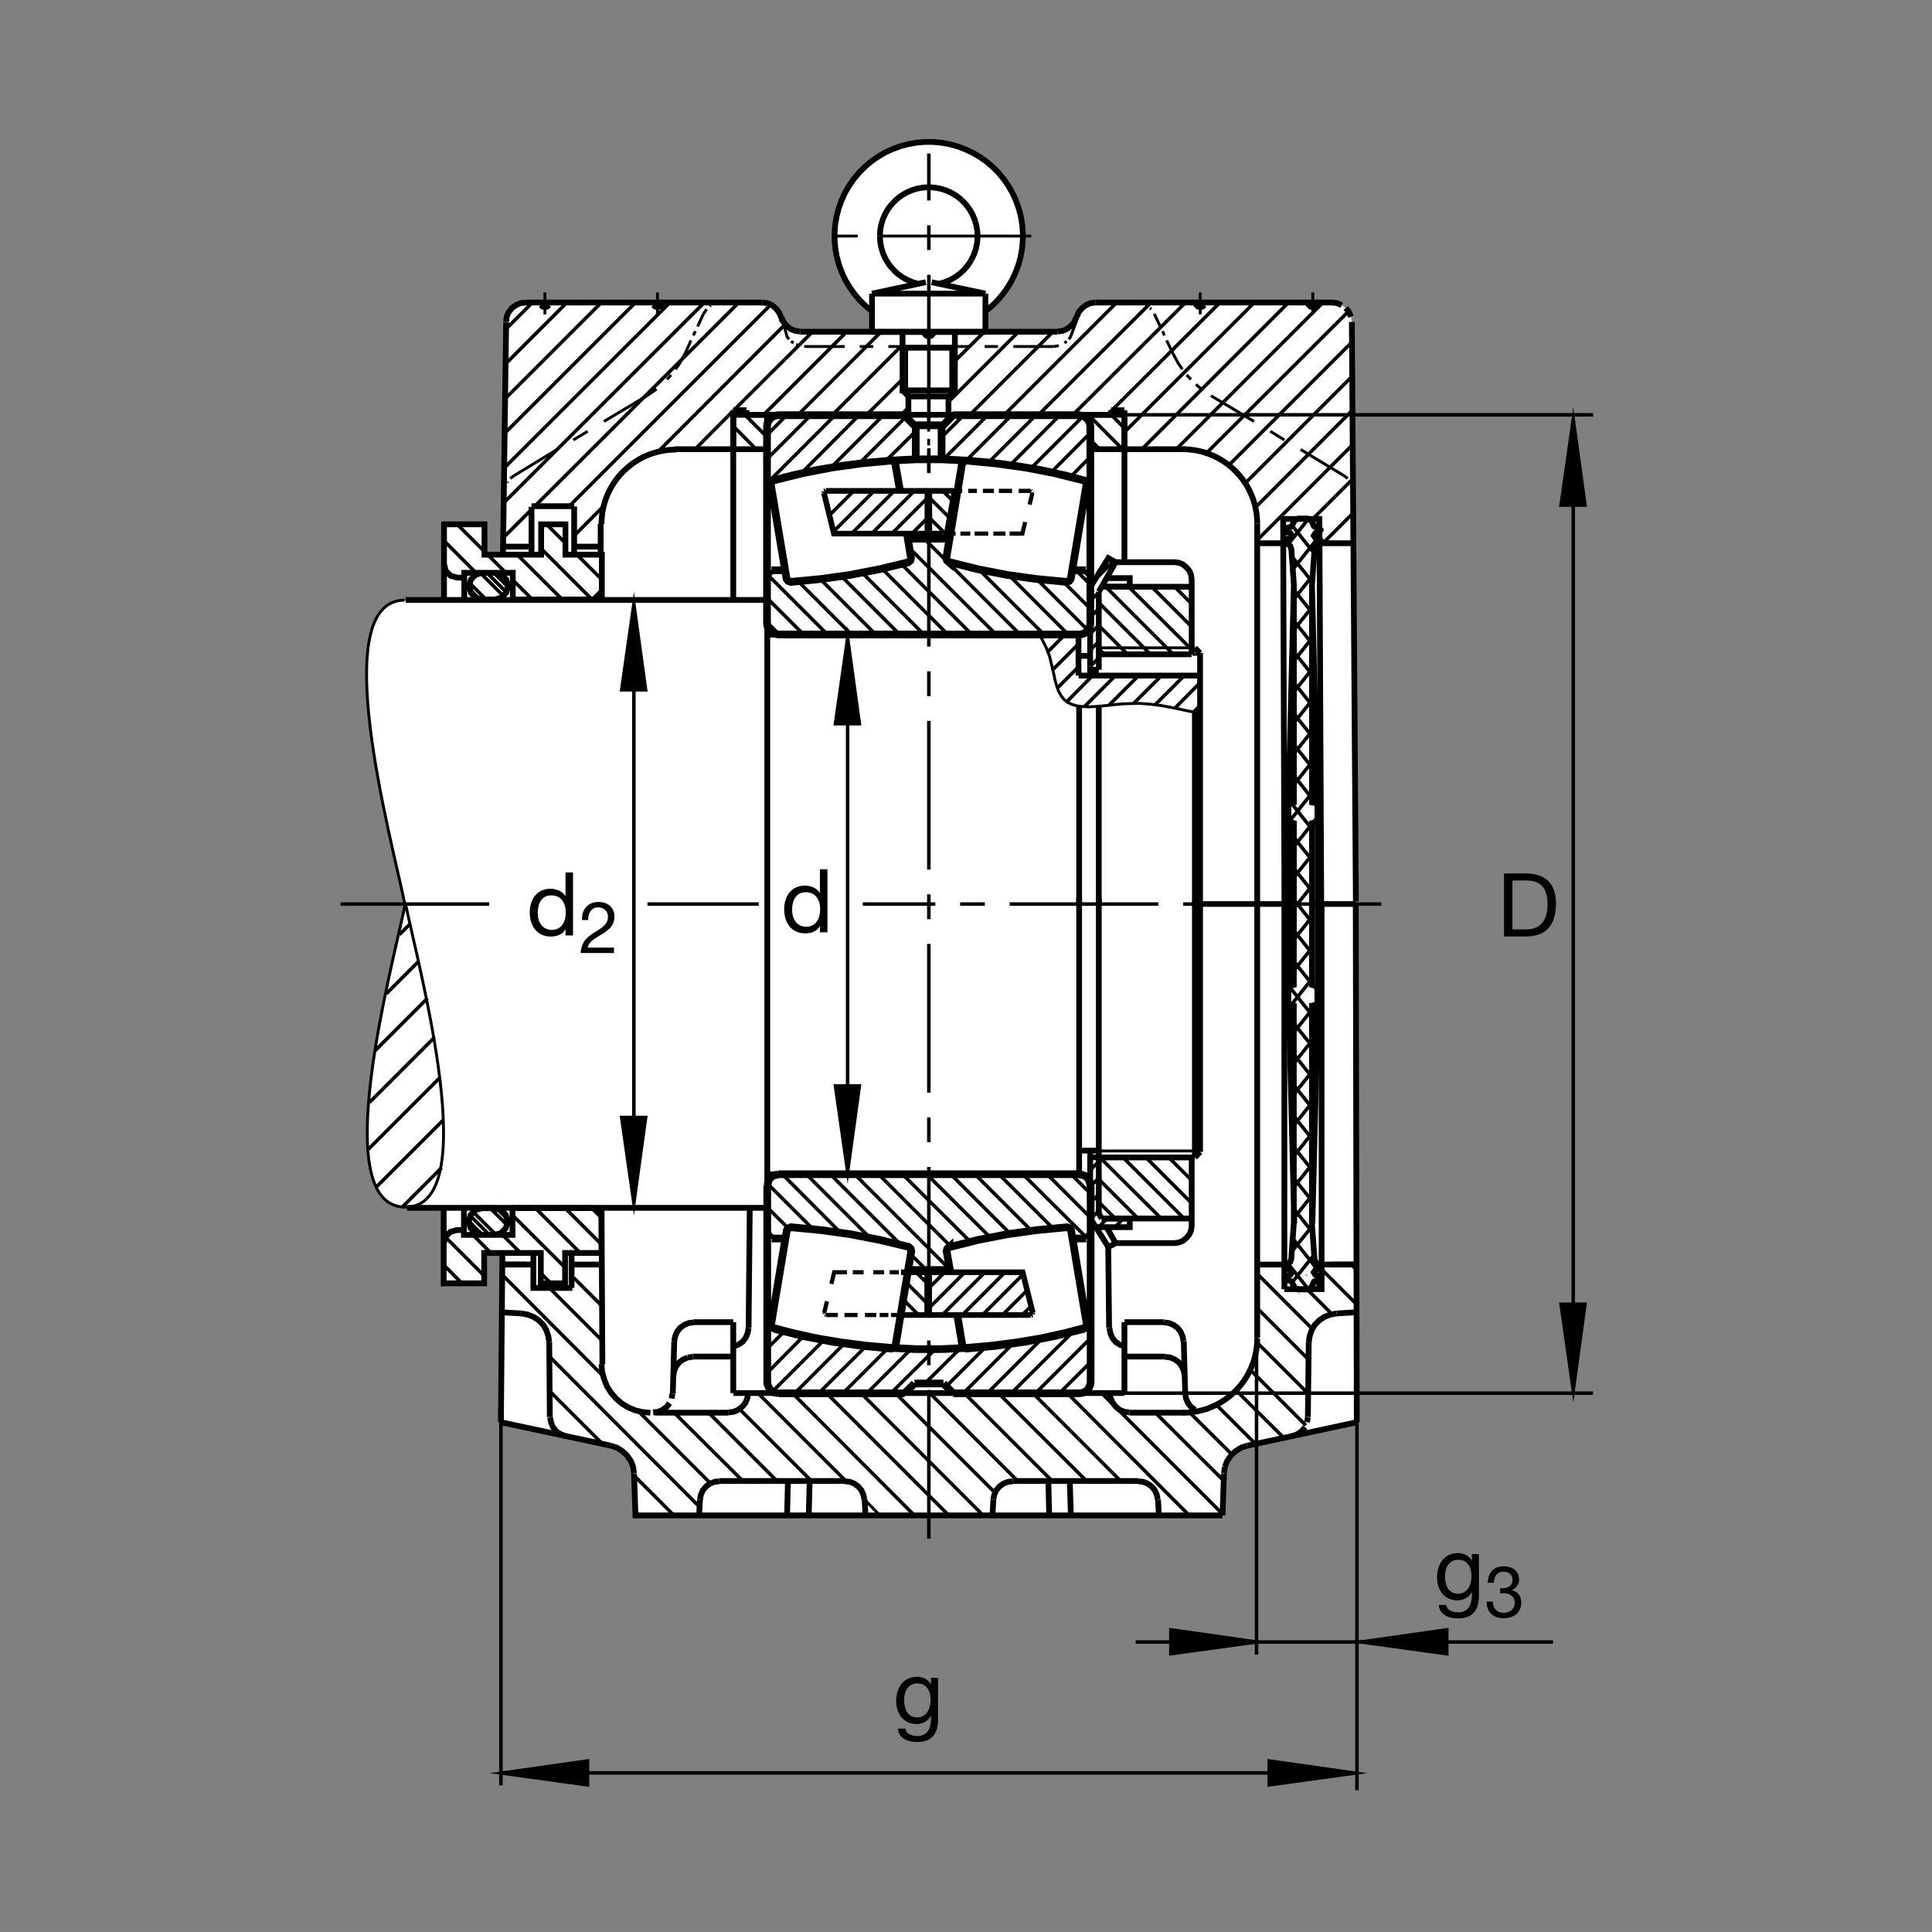 <?xml version="1.0" encoding="utf-8"?>
<!-- Generator: Adobe Illustrator 22.1.0, SVG Export Plug-In . SVG Version: 6.00 Build 0)  -->
<svg version="1.1" id="Ebene_1" xmlns="http://www.w3.org/2000/svg" xmlns:xlink="http://www.w3.org/1999/xlink" x="0px" y="0px"
	 viewBox="0 0 779.604 779.577" style="enable-background:new 0 0 779.604 779.577;" xml:space="preserve">
<rect x="0" y="0" width="779.604" height="779.577" fill="#808080" stroke="none"/>
<style type="text/css">
	.st0{fill:none;}
	.st1{fill:#FFFFFF;}
	.st2{fill:none;stroke:#000000;stroke-width:2.33;stroke-miterlimit:10.433;}
	.st3{fill:none;stroke:#000000;stroke-width:1.165;stroke-miterlimit:10;}
	.st4{fill-rule:evenodd;clip-rule:evenodd;stroke:#000000;stroke-width:1.165;stroke-miterlimit:10;}
	.st5{fill:none;stroke:#000000;stroke-width:2.329;stroke-miterlimit:10;}
	.st6{fill-rule:evenodd;clip-rule:evenodd;stroke:#000000;stroke-width:2.329;stroke-miterlimit:10;}
	.st7{fill:none;stroke:#000000;stroke-width:1.165;stroke-miterlimit:10.433;}
	.st8{fill:none;stroke:#000000;stroke-width:1.417;stroke-miterlimit:10.433;stroke-dasharray:60,10,10,10;}
	.st9{fill:none;stroke:#000000;stroke-width:2.268;stroke-miterlimit:10.433;}
	.st10{fill:none;stroke:#000000;stroke-width:1.165;stroke-miterlimit:10;stroke-dasharray:60,10,10,10;}
	.st11{fill:none;stroke:#000000;stroke-width:0;stroke-miterlimit:10;}
	.st12{fill:none;stroke:#000000;stroke-width:1.417;stroke-miterlimit:3.864;}
	.st13{fill:none;stroke:#000000;stroke-width:1.417;stroke-miterlimit:10;}
	.st14{stroke:#000000;stroke-width:1.165;stroke-miterlimit:10;}
	.st15{fill:none;stroke:#000000;stroke-width:3.107;stroke-miterlimit:10;}
	.st16{fill:none;stroke:#000000;stroke-width:2.268;stroke-miterlimit:3.864;}
	.st17{fill:none;stroke:#000000;stroke-width:1.701;stroke-miterlimit:10;}
	.st18{fill:none;stroke:#000000;stroke-width:2.268;stroke-miterlimit:10;}
</style>
<polygon class="st0" points="0,0 779.604,0 779.604,779.577 0,779.577 0,0 "/>
<path class="st1" d="M163.598,364.575c-5.425,26.336-31.753,122.581,0,122.581l15.337,0.107l0.088,30.674l16.391,0.049
	l-0.063-12.285l7.295-0.137l-0.508,68.403l44.366,9.453l2.456,0.82l2.217,1.401l1.865,1.753l1.519,2.217l0.932,2.334l0.352,2.685
	l0.586,16.929h118.389H493.32l0.586-16.929l0.351-2.685l0.933-2.334l1.518-2.217l1.865-1.753l2.222-1.401l2.451-0.82l44.248-9.453
	l0.146-86.065l-1.264-245.747l0.044,0.247l-0.914-112.444l-0.346-2.104l-0.82-1.868l-1.284-1.634l-1.631-1.167l-1.87-0.818
	l-1.987-0.231h-95.503l-1.983,0.231l-1.87,0.818l-1.636,1.285l-1.28,1.516l-0.82,1.984l-0.932,1.988l-1.284,1.516l-1.635,1.285
	l-1.87,0.817l-1.982,0.232l-29.248,0.068l0.117-8.257l2.676-2.216l2.622-2.674l2.964-3.56l2.339-3.921l2.134-4.799l1.484-4.841
	l0.874-6.868l0.005-3.22l-0.307-3.413l-0.854-4.192l-1.27-4.123l-1.889-4.09l-1.807-3.257l-2.441-3.186l-2.632-2.991l-2.651-2.317
	l-3.023-2.229l-3.134-2.048l-3.438-1.546l-4.893-1.575l-5.034-1.054l-4.395-0.322l-3.979,0.249l-4.356,0.691l-5.884,1.78
	l-4.072,1.938l-5.366,3.493l-4.126,3.697l-3.575,4.397l-2.319,3.826l-1.866,3.872l-1.523,4.949l-0.864,4.174l-0.308,4.974
	l0.142,3.909l0.791,4.494l1.474,4.727l1.543,3.762l2.856,4.802l3.008,3.868l3.047,3.012l2.217,1.858l0.029,8.264l-28.979-0.105
	l-1.982-0.232l-1.988-0.817l-1.518-1.285l-1.284-1.633l-0.815-1.87l-0.933-1.867l-1.284-1.633l-1.518-1.285l-1.987-0.818
	l-1.983-0.231h-95.503l-1.988,0.231l-1.865,0.818l-1.636,1.167l-1.284,1.634l-0.821,1.868l-0.229,2.104l-1.353,93.906l-7.402-0.01
	l-0.127-12.28l-16.167-0.088l-0.059,30.542l-15.816,0.198C131.567,242.227,158.173,338.242,163.598,364.575L163.598,364.575z"/>
<path class="st2" d="M242.724,211.45c0-16.579,13.443-30.02,30.02-30.02"/>
<path class="st3" d="M219.882,124.063v2.8 M219.882,122.893v-0.932 M219.882,120.909v-2.918 M261.094,159.671l-17.397,10.39
	 M237.158,174.031l-5.835,3.503 M224.785,181.387l-17.28,10.508 M265.297,126.863v-2.8 M265.297,122.893v-0.932 M265.297,120.909
	v-2.918 M280.59,133.635l-0.815,1.751 M278.842,137.37l-2.339,5.137 M281.523,131.768l2.339-5.139 M324.492,139.824h16.343
	 M346.909,139.824h5.483 M358.466,139.824h16.343 M465.761,126.628l2.452,5.139 M469.15,133.635l0.698,1.751 M470.781,137.37
	l2.451,5.137 M488.647,159.671l17.392,10.39 M512.578,174.031l5.722,3.503 M524.839,181.387l17.398,10.508 M484.326,126.863v-2.8
	 M484.326,122.893v-0.932 M484.326,120.909v-2.918 M529.741,126.863v-2.8 M529.741,122.893v-0.932 M529.741,120.909v-2.918
	 M425.249,139.824h-16.348 M402.714,139.824h-5.371 M391.157,139.824h-16.348"/>
<polygon class="st4" points="261.094,159.671 264.946,156.985 261.094,159.671 "/>
<path class="st3" d="M269.15,153.132l1.636-1.868 M272.539,149.048l1.748-2.453l2.217-4.087"/>
<polygon class="st4" points="283.862,126.628 285.146,124.763 283.862,126.628 "/>
<polygon class="st4" points="286.43,123.596 286.782,123.244 286.43,123.596 "/>
<polygon class="st4" points="288.296,122.659 288.882,122.309 288.296,122.659 "/>
<path class="st3" d="M315.879,129.546l1.723,6.306l0.816,1.053 M319.238,137.722l0.933,0.699"/>
<polygon class="st4" points="321.22,139.007 322.387,139.473 321.22,139.007 "/>
<polygon class="st4" points="425.249,139.824 427.231,139.473 425.249,139.824 "/>
<path class="st3" d="M429.57,138.421l0.816-0.699 M431.318,136.904l0.703-1.053l2.734-7.358"/>
<polygon class="st4" points="458.637,122.077 460.859,122.309 458.637,122.077 "/>
<polygon class="st4" points="462.378,123.01 462.841,123.244 462.378,123.01 "/>
<polygon class="st4" points="464.008,124.294 464.594,124.763 464.008,124.294 "/>
<path class="st3" d="M473.232,142.507l2.221,4.087l1.635,2.453 M478.838,151.264l1.753,1.868"/>
<polygon class="st4" points="482.573,155.117 484.795,156.985 482.573,155.117 "/>
<polygon class="st4" points="542.236,191.895 543.867,193.061 542.236,191.895 "/>
<polygon class="st4" points="544.805,194.348 545.039,194.697 544.805,194.348 "/>
<polygon class="st4" points="545.62,195.981 545.854,196.565 545.62,195.981 "/>
<polygon class="st4" points="207.505,191.895 205.869,193.061 207.505,191.895 "/>
<polygon class="st4" points="204.936,194.348 204.702,194.697 204.936,194.348 "/>
<polygon class="st4" points="204.121,195.981 203.886,196.565 204.121,195.981 "/>
<path class="st3" d="M294.37,181.27l1.518-1.633 M202.602,528.259l1.402,1.401 M212.524,510.51l-0.117-0.23 M348.891,605.198
	l6.187,6.304 M258.056,611.501l-1.631-1.748"/>
<path class="st5" d="M202.133,573.909l0.586-68.306 M202.719,510.281h9.805 M215.234,505.72v13.994h15.732 M230.639,519.714v-13.77
	 M242.724,487.917l0.352,62.525 M221.63,541.687l0.234,30.122 M202.133,573.909l44.365,9.458 M255.839,594.573l0.586,16.929h118.384
	 M349.243,611.501l-0.352-6.421 M340.952,597.61h-50.669 M294.018,570.056h-29.776 M271.484,562.351l0.586-21.133 M279.541,547.405
	h16.347 M302.075,535.847l0.469-48.452 M279.892,533.513h15.996 M295.888,533.513v28.604 M295.913,562.117h157.822 M453.735,562.117
	v-28.604 M518.217,520.203H533.3V364.375 M537.212,510.281h9.81 M539.316,530.008l7.773-0.464 M528.105,541.687l-0.347,30.122
	 M547.49,573.909l-44.248,9.458 M493.901,594.573l-0.586,16.929 M493.315,611.501H374.809 M400.498,611.501l0.352-6.421
	 M408.671,597.61h50.669 M455.723,570.056h22.104 M478.257,562.351l-0.585-21.133 M470.2,547.405h-16.465 M447.548,535.847
	l-0.352-32.676 M469.731,533.513h-15.996 M423.032,597.61l0.347,13.891 M432.138,611.501l-0.469-13.891 M467.28,605.081l0.352,6.421
	 M326.709,597.61l-0.352,13.891 M317.602,611.501l0.352-13.891 M282.461,605.081l-0.352,6.421 M210.424,530.008l-8.291-0.464
	 M295.888,242.099v-76.56 M301.264,167.375h73.545 M374.809,133.867h-51.953 M315.268,127.915v0.115 M307.564,122.077h-95.503
	 M204.238,129.9l-1.27,93.623 M295.888,181.27h-23.676 M315.732,129.783l-0.464-1.868 M374.809,133.867h51.958 M434.473,127.915
	v0.115 M442.06,122.077h95.503 M545.503,129.9l1.621,233.85 M453.735,226.999v-61.46 M448.359,167.375h-73.549 M453.735,181.27
	h24.62 M279.892,533.63l-1.987,0.234l-1.865,0.815l-1.636,1.167l-1.167,1.519l-0.816,1.87l-0.351,1.983"/>
<polygon class="st6" points="271.367,562.351 271.021,564.333 271.367,562.351 "/>
<path class="st5" d="M270.2,566.203l-1.167,1.518l-1.635,1.167l-1.866,0.815l-1.987,0.234 M290.283,597.727l-1.987,0.229
	l-1.749,0.703l-1.635,1.167l-1.284,1.519l-0.82,1.87l-0.346,1.865 M294.018,569.939l1.987-0.234l1.866-0.815l1.635-1.284
	l1.285-1.518l0.815-1.987l0.234-1.982 M295.888,543.318l1.983-0.698l1.753-1.167l1.284-1.635l0.815-1.988l0.352-1.982
	 M279.541,547.522l-1.988,0.234 M277.553,547.756l-1.865,0.815l-1.636,1.167l-1.167,1.518l-0.815,1.87l-0.352,1.982
	 M228.169,579.514l-1.982-0.82l-1.753-1.167l-1.284-1.636l-0.815-1.982l-0.352-1.982 M221.63,541.687l-0.352-2.451l-0.815-2.456
	l-1.284-2.217l-1.753-1.753l-2.1-1.401l-2.334-0.932l-2.568-0.469 M340.952,597.727l1.987,0.229l1.748,0.703l1.635,1.167
	l1.284,1.519l0.815,1.87l0.352,1.865 M400.849,605.081l0.347-1.865l0.82-1.87l1.284-1.519l1.636-1.167l1.748-0.703l1.987-0.229
	 M447.9,562.117l0.234,1.982l0.815,1.87l1.284,1.635l1.519,1.284l1.982,0.815l1.988,0.234 M478.022,555.11l-0.351-1.982l-0.816-1.87
	l-1.167-1.518l-1.636-1.167l-1.87-0.815l-1.983-0.234 M477.553,541.219l-0.352-1.983l-0.816-1.87l-1.167-1.519l-1.635-1.167
	l-1.87-0.815l-1.982-0.234 M453.852,543.318l-1.982-0.698l-1.753-1.167l-1.284-1.635l-0.815-1.988l-0.351-1.982 M478.257,562.351
	l0.347,1.982l0.82,1.87l1.167,1.518l1.631,1.167 M503.242,583.366l-2.456,0.816l-2.217,1.401l-1.865,1.753l-1.518,2.217
	l-0.938,2.334 M494.248,591.888l-0.347,2.568 M467.163,605.081l-0.352-1.865l-0.815-1.87l-1.284-1.519l-1.636-1.167l-1.748-0.703
	l-1.988-0.229 M521.568,579.514l1.987-0.82l1.753-1.167l1.284-1.636 M527.407,573.909l0.352-1.982 M528.105,541.687l0.352-2.451
	l0.815-2.456l1.289-2.217l1.748-1.753l2.104-1.401l2.334-0.932l2.568-0.469 M255.839,594.456l-0.352-2.568l-0.932-2.334
	l-1.519-2.217l-1.865-1.753l-2.217-1.401l-2.456-0.816 M322.857,133.753l-1.988-0.235l-1.982-0.815l-1.519-1.284l-1.284-1.636
	l-0.815-1.868 M315.151,127.915l-0.82-1.87l-1.285-1.633l-1.513-1.284l-1.987-0.818l-1.983-0.232 M267.163,122.077l-0.229,0.933
	l-0.703,0.701l-0.933,0.234l-0.932-0.234l-0.703-0.701 M221.748,122.077l-0.235,0.933 M221.513,123.01l-0.698,0.701l-0.933,0.234
	l-0.938-0.234l-0.698-0.701 M372.944,133.867l0.234,0.936l0.698,0.7l0.932,0.235l0.938-0.235l0.698-0.7 M376.68,133.867
	l-0.235,0.936l-0.698,0.7 M374.809,135.738l-0.932-0.235l-0.698-0.7 M426.767,133.753l1.983-0.235l1.87-0.815l1.635-1.284
	l1.284-1.519l0.816-1.985 M434.473,127.915l0.815-1.987l1.289-1.516l1.631-1.284l1.87-0.818l1.982-0.232 M482.456,122.077
	l0.234,0.933l0.703,0.701l0.933,0.234l0.932-0.234l0.703-0.701 M527.876,122.077l0.229,0.933l0.703,0.701l0.933,0.234l0.937-0.234
	l0.699-0.701 M537.563,122.077l1.987,0.232l1.866,0.818 M543.052,124.294l1.284,1.633l0.815,1.87 M212.061,122.077l-1.988,0.232
	l-1.865,0.818l-1.636,1.167l-1.284,1.633l-0.82,1.87l-0.23,1.985 M439.995,249.59v-11.936 M262.456,570.056l-3.037-0.234
	l-3.033-0.703l-2.803-1.167l-2.686-1.63l-2.334-1.987L246.577,562l-1.631-2.569l-1.172-2.919l-0.815-2.92l-0.235-3.149
	 M203.418,510.281h11.84 M231.245,510.281h11.479 M507.29,219.214h10.488 M533.613,510.281h12.593 M295.888,181.27H309.4
	 M309.512,181.27v-13.894 M322.505,167.375h-26.617 M301.264,167.375v-1.836 M448.359,165.539h5.376 M453.735,167.375v13.894
	 M453.735,181.27h-13.706 M448.359,167.375v-1.836 M439.956,181.27v-13.894 M453.735,167.375h-26.621 M295.888,167.375v13.894
	 M295.888,165.539h5.376 M309.614,242.099v245.286 M309.4,242.099H163.671 M231.684,223.872v-19.482 M214.477,223.872v-19.363
	 M203.213,220.576h11.279 M231.684,204.255h-17.193"/>
<line class="st2" x1="242.382" y1="211.45" x2="242.382" y2="223.718"/>
<line class="st3" x1="529.19" y1="519.221" x2="529.121" y2="519.289"/>
<line class="st2" x1="507.314" y1="211.291" x2="507.314" y2="365.625"/>
<path class="st7" d="M163.315,242.168c-31.753,0-5.42,96.018,0,122.351 M163.593,487.097c-31.757,0-5.424-96.245,0-122.578
	 M163.593,487.097c31.753,0,5.42-96.245,0-122.578"/>
<line class="st5" x1="231.445" y1="220.576" x2="242.724" y2="220.576"/>
<path class="st2" d="M507.314,211.291c0-16.579-13.443-30.017-30.02-30.017"/>
<path class="st5" d="M545.6,219.214h-13.203 M533.149,364.78l-0.752-155.373h-14.619l0.532,155.373"/>
<path class="st2" d="M507.314,539.783V364.375 M507.314,540.061c0,16.577-13.443,30.02-30.02,30.02"/>
<path class="st5" d="M507.456,510.281h10.761 M518.271,364.375v155.828"/>
<path class="st8" d="M197.421,364.805h-60.673 M374.809,620.896V61.931 M557.422,364.805H348.15"/>
<path class="st5" d="M439.892,250.969v-13.98 M435.454,473.528V362.141 M439.829,491.535l2.398,3.652h13.657v-3.506
	 M455.883,491.682H444.56 M444.56,491.682l-1.167-1.982 M443.393,364.615v-79.288 M443.955,466.999h-4.043v24.653 M442.227,495.188
	l5.02,8.052l2.92-1.631 M480.874,467.048h1.284 M482.158,467.048l2.099-2.217 M484.257,464.831v-201.32"/>
<line class="st7" x1="443.671" y1="464.436" x2="484.257" y2="464.436"/>
<path class="st2" d="M435.459,464.289h7.935 M443.393,467.048h37.48"/>
<polyline class="st3" points="444.56,284.873 447.129,284.641 449.931,284.289 452.5,284.055 455.185,283.938 459.858,283.821 
	464.409,284.172 468.847,284.756 473.164,285.574 484.257,287.908 "/>
<path class="st5" d="M439.892,249.38v2.219 M435.195,272.615v-16.428 M435.454,285.107v79.033 M435.254,272.615h49.003
	 M439.892,249.38v2.219 M455.883,236.77H444.56 M444.56,236.77l-1.167,1.988 M443.393,238.757v31.524 M443.393,270.281h-3.501
	v-33.277 M442.227,233.269l5.02-8.057l2.92,1.633 M480.874,261.406h1.284 M482.158,261.406l2.099,2.216 M443.671,264.021h37.168"/>
<line class="st2" x1="435.302" y1="264.651" x2="439.814" y2="264.651"/>
<path class="st7" d="M443.393,261.406h37.48 M481.128,264.021h3.145"/>
<path class="st2" d="M444.56,236.77l5.606-9.924h23.701l1.866,0.234l1.635,0.701l1.402,1.167l1.167,1.404l0.703,1.633l0.234,1.867
	v2.917 M480.874,264.121v-2.661v-24.69H444.56"/>
<path class="st5" d="M446.547,233.269h9.336v3.501 M439.892,237.005l2.334-3.736"/>
<path class="st2" d="M446.547,495.188l3.619,6.421h23.701l1.866-0.234l1.635-0.698l1.402-1.167l1.167-1.407l0.703-1.631l0.234-1.87
	v-2.92 M480.874,467.048v24.633H444.56 M482.158,364.267v-76.943"/>
<line class="st5" x1="443.393" y1="489.812" x2="443.393" y2="362.673"/>
<line class="st2" x1="482.158" y1="467.048" x2="482.158" y2="363.736"/>
<path class="st3" d="M419.531,256.531l0.864,1.254l1.748,3.504l1.401,3.618l0.586,2.453l0.581,2.451l0.586,2.451l0.469,2.337
	l0.698,2.337l0.704,1.982l1.049,1.867l1.167,1.519l1.518,1.169l1.748,0.815l2.104,0.583l2.217,0.235l2.334,0.117l2.569-0.117
	l2.685-0.235 M527.188,514.68l0.112-0.141 M524.013,521.872l-0.054,0.073 M530.971,405.515l0.805-1.103 M531.85,516.736l1.172-1.47
	 M529.658,397.419l2.119,2.666"/>
<path class="st5" d="M522.271,493.645l-2.193-88.315 M529.585,493.645l2.192-88.315 M522.104,235.92l-2.193,88.318 M529.414,235.92
	l2.193,88.318 M529.389,397.419l2.193,0.572v7.339l-2.193,0.459v87.857l1.026,14.35l0.435,1.289l0.952,0.737l0.806,0.181
	l0.581,0.923l-0.581,0.83l-1.831,0.459l-0.654,1.011l0.654,1.01l1.539,0.367l0.586,0.922l-0.586,0.923v-0.093l-1.685,0.367
	l-0.44,0.279l-0.289,0.551l-0.073,0.366l-0.879,1.563l-1.392,0.645h-1.826h-1.826l-1.392-0.645l-0.874-1.563l-0.366-0.917
	l-0.44-0.279l-1.684-0.367l-0.582-0.83l0.582-0.922l1.538-0.367l0.659-1.01l-0.659-1.011l-1.826-0.459l-0.586-0.83l0.586-0.923
	l0.801-0.181l0.952-0.737l0.44-1.289l1.021-14.35v-87.857l-2.193-0.459v-7.339l2.193-0.572l0.029-32.715v-32.556l-2.193-0.569
	v-7.341l2.193-0.459V235.92l-1.026-14.35l-0.44-1.289l-0.947-0.735l-0.806-0.183l-0.586-0.92l0.586-0.827l1.827-0.462l0.659-1.011
	l-0.659-1.013l-1.534-0.367l-0.586-0.922l0.586-0.826l1.68-0.368l0.439-0.276l0.367-0.921l0.879-1.564l1.386-0.645h1.826h1.832
	l1.386,0.645l0.879,1.564l0.073,0.367l0.293,0.554l0.44,0.276l1.68,0.368v-0.092l0.586,0.918l-0.586,0.922l-1.533,0.367
	l-0.659,1.013l0.659,1.011l1.826,0.462l0.586,0.827l-0.586,0.92l-0.805,0.183l-0.947,0.735l-0.439,1.289l-1.026,14.35v87.859
	l2.193,0.459v7.341l-2.193,0.569v32.392L529.389,397.419L529.389,397.419z M520.102,331.579v32.961l-0.024,33.45 M531.777,397.991
	l0.025-33.286v-33.125"/>
<path class="st9" d="M484.311,364.78h35.874 M531.904,364.78h15.151 M310.025,256.108h125.224 M439.912,466.999v-2.652
	 M435.454,473.821H310.025"/>
<path class="st5" d="M309.4,487.395H164.257 M547.08,364.688l0.41,209.221"/>
<line class="st8" x1="306.171" y1="364.805" x2="261.275" y2="364.805"/>
<line class="st10" x1="416.118" y1="95.259" x2="333.857" y2="95.259"/>
<path class="st3" d="M365.849,140.31v18.863 M383.662,140.31v18.863"/>
<path class="st5" d="M375.932,113.877l21.704,4.609 M397.637,118.486v7.129 M397.637,125.615v8.357 M397.637,133.972H351.88
	 M351.88,133.972v-8.357 M351.88,125.615v-7.129 M351.88,118.486l21.713-4.609 M370.566,114.512l-2.339-0.652l-2.236-0.952
	l-2.114-1.211l-1.934-1.463l-1.743-1.689 M360.2,108.545l-1.529-1.882l-1.284-2.077l-1.006-2.2l-0.737-2.322l-0.44-2.378
	l-0.161-2.427 M355.044,95.259l0.142-2.395l0.44-2.358l0.723-2.271l0.986-2.183l1.25-2.059l1.475-1.865 M360.059,82.129l1.709-1.689
	l1.884-1.46l2.056-1.233l2.202-0.966l2.285-0.703l2.359-0.405l2.393-0.125l2.378,0.178l2.358,0.454l2.271,0.743l2.182,1.001
	l2.021,1.267l1.866,1.496 M388.022,80.686l1.674,1.724l1.44,1.902l1.216,2.077l0.952,2.197l0.669,2.29l0.385,2.356l0.108,2.395
	l-0.195,2.393l-0.474,2.341l-0.757,2.271l-1.04,2.163 M392.002,104.795l-1.284,2.024l-1.514,1.848l-1.743,1.655l-1.919,1.425
	l-2.076,1.197l-2.216,0.916l-2.305,0.652 M397.637,125.615l2.568-2.112l2.373-2.341 M402.578,121.162l2.148-2.534l1.938-2.71
	l1.685-2.868l1.426-3.011l1.162-3.112l0.884-3.205l0.596-3.271l0.297-3.328l0.02-3.325l-0.263-3.308l-0.561-3.291l-0.85-3.203
	l-1.123-3.132 M409.936,80.862l-1.392-3.028l-1.655-2.885l-1.9-2.728l-2.129-2.568l-2.358-2.361l-2.535-2.146l-2.729-1.902
	l-2.866-1.67l-3.027-1.409l-3.115-1.143l-3.223-0.864 M383.007,58.159l-3.271-0.581l-3.311-0.297h-3.339l-3.311,0.297l-3.276,0.581
	l-3.218,0.864l-3.115,1.143l-3.028,1.409l-2.866,1.67l-2.729,1.902 M351.543,65.146l-2.535,2.146l-2.358,2.361l-2.129,2.568
	l-1.9,2.728l-1.655,2.885l-1.392,3.028l-1.128,3.132l-0.84,3.203l-0.566,3.291l-0.264,3.308 M336.777,93.797l0.02,3.325l0.298,3.328
	l0.6,3.271 M337.695,103.721l0.879,3.205l1.162,3.112l1.421,3.011l1.695,2.868l1.934,2.71l2.148,2.534l2.373,2.341 M349.306,123.503
	l2.574,2.112 M351.88,118.486h45.757 M385.313,133.972v23.548h-21.118v-23.548 M364.194,140.31h21.118 M364.194,157.52l2.466,2.463"
	/>
<polyline class="st2" points="366.66,159.983 382.852,159.983 385.313,157.52 "/>
<polyline class="st11" points="375.932,113.877 374.755,113.752 373.574,113.877 "/>
<path class="st2" d="M366.557,160.051v6.838 M382.729,160.078v6.861"/>
<path class="st12" d="M203.418,216.645l94.688-94.568 M311.064,122.893l-81.294,81.294 M327.861,133.882l-31.792,31.679
	 M308.145,167.375l33.51-33.508 M355.546,133.867l-33.505,33.508 M335.932,167.375l28.354-28.354 M364.165,153.039l-14.453,14.336
	 M363.603,167.375l2.627-2.508 M411.005,133.867l-28.33,28.331 M391.391,167.375l33.506-33.508 M450.586,122.077l-45.303,45.298
	 M419.063,167.375l45.415-45.298 M478.374,122.077l-45.42,45.298 M446.787,167.436l45.478-45.359 M506.157,122.077l-52.422,52.305
	 M460.742,181.27l59.194-59.192 M533.828,122.077l-59.458,59.456 M486.059,183.623l58.159-58.042 M545.503,138.072l-49.346,49.348
	 M502.529,194.939l43.091-43.091 M545.737,165.508l-38.423,38.543 M507.314,217.942l38.657-38.655 M545.361,193.786l-15.62,15.62
	 M533.613,219.431l11.763-11.765 M284.209,122.077l-80.674,80.559 M203.652,188.625l66.666-66.548 M256.426,122.077l-52.539,52.537
	 M204.004,160.72l38.643-38.643 M228.755,122.077l-24.634,24.634 M204.238,132.702l10.62-10.625 M280.713,181.031l15.181-15.296
	 M265.307,182.517l51.474-51.567 M443.725,181.27l-3.779-3.779 M439.975,168.179l12.973,13.085 M453.696,172.793l-5.298-5.417
	 M305.107,181.27l-9.219-9.339 M300.556,167.375l8.843,8.846 M480.156,261.406l-24.751-24.637 M446.181,236.77l26.831,26.828
	 M463.789,263.598l-20.64-20.639 M429.648,256.186l-7.017,7.021 M419.589,257.021l0.835-0.835 M434.97,260.088l-10.424,10.425
	 M426.533,277.751l8.194-8.191 M440.893,272.615l-10.537,10.654 M437.622,285.11l12.495-12.495 M459.458,272.615l-11.909,11.909
	 M457.465,283.828l11.216-11.213 M477.905,272.615l-11.68,11.674 M474.165,285.691l9.81-9.924 M483.974,284.99l-2.334,2.334
	 M454.648,263.679l-11.499-11.496 M464.746,236.77l15.879,15.879 M480.625,243.425l-6.656-6.656 M439.79,269.043l3.408-3.41
	 M439.697,262.48l3.501-3.386 M439.697,255.942l3.501-3.501 M439.697,249.289l3.501-3.503 M439.697,242.634l3.501-3.387
	 M441.65,234.14l7.754-7.749 M445.273,263.679l-2.061-2.058 M443.823,467.048l24.751,24.633 M477.797,491.682l-24.56-24.56
	 M462.534,467.195l18.301,18.301 M471.616,467.058l9.219,9.214 M459.233,491.682l-15.879-15.874 M443.354,485.032l6.655,6.65
	 M443.427,468.64l-3.545,3.545 M443.344,475.378l-3.462,3.462 M443.335,482.043l-3.453,3.335 M443.383,488.528l-3.281,3.281
	 M199.257,231.137l5.552,5.469 M196.157,241.914l-6.861-6.858 M193.789,231.137l9.306,9.307 M204.238,238.894l-7.754-7.757
	 M189.296,237.574l4,4.001 M192.021,231.123l-12.847-12.927 M215.068,242.168l-7.587-7.59 M204.375,231.389l-19.893-19.807
	 M227.138,242.156l-18.408-18.328 M239.238,242.251l-20.874-20.871 M242.861,233.869l-10.044-10.042 M228.164,219.175l-7.593-7.593
	 M231.567,216.284l11.987-12.019 M175.385,418.552l-26.294,26.289 M177.646,434.734l-28.975,28.975 M178.794,452.038l-26.689,26.684
	 M161.132,377.173l4.165-4.165 M155.869,401.003l13.11-13.113 M151.372,423.948l21.113-21.113 M162.358,487.038l15.825-15.82
	 M197.734,505.276l-6.855-6.939 M228.164,511.623l-21.07-20.986 M233.96,505.417l-17.701-17.705 M242.724,502.18l-14.609-14.614
	 M221.577,517.117l-3.637-3.633 M210.053,505.593l-6.816-6.816 M186.401,517.854l-7.212-7.295 M195.175,514.626l-15.224-15.224
	 M194.716,498.298l-5.551-5.469 M197.822,487.522l6.855,6.856 M200.186,498.298l-9.307-9.307 M189.736,490.544l7.759,7.754
	 M204.677,491.858l-3.999-3.999 M202.719,514.48l40.586,40.708 M221.63,547.287L282.227,608 M286.665,598.542l-28.491-28.487
	 M272.07,570.056l27.671,27.554 M271.953,611.501l-16.114-16.109 M243.115,582.664l-21.367-21.367 M243.125,541.111l-21.255-21.255
	 M231.513,515.608l11.426,11.421 M285.962,570.056l27.553,27.554 M327.412,597.61l-28.955-28.955 M305.81,562.117l35.493,35.493
	 M368.974,611.501l-49.267-49.385 M333.482,562.117l49.385,49.385 M396.762,611.501l-49.389-49.385 M361.27,562.117l40.278,40.278
	 M410.654,597.61l-35.493-35.493 M389.057,562.117l35.493,35.493 M438.442,597.61l-35.61-35.493 M416.728,562.117l35.493,35.493
	 M466.23,570.056l27.553,27.437 M497.05,586.867l-16.928-16.812 M490.576,566.618l16.05,16.045 M518.066,580.212l-19.521-19.405
	 M504.658,552.908l22.28,22.285 M527.876,562.351l-20.562-20.562 M527.993,548.572l-20.678-20.679 M507.324,514.011l22.182,22.188
	 M537.446,530.242l-10.039-10.039 M533.613,512.513l13.526,13.53 M493.315,610.92l-48.804-48.804 M430.62,562.117l49.267,49.385
	 M547.021,512.029l-1.753-1.748 M522.271,466.321l7.314-9.199 M522.271,478.835l7.314-9.199 M522.271,491.345l7.314-9.199
	 M521.469,504.778l8.188-10.215 M521.543,517.287l8.916-11.22 M519.858,510.022l8.115,10.21 M521.831,499.992l9.726,12.237
	 M522.271,488.034l7.607,9.565 M522.271,475.613l7.314,9.199 M522.271,463.103l7.314,9.2 M522.271,378.926l7.314-9.199
	 M522.271,391.438l7.314-9.201 M521.03,405.515l8.555-10.766 M522.271,416.369l7.314-9.199 M522.271,428.879l7.314-9.199
	 M522.271,441.389l7.314-9.199 M522.271,453.904l7.314-9.199 M522.271,450.589l7.314,9.204 M522.271,438.078l7.314,9.199
	 M522.271,425.661l7.314,9.199 M522.271,413.147l7.314,9.199 M529.585,409.836l-9.507-11.958 M529.585,397.322l-7.314-9.197
	 M522.271,375.706l7.314,9.199 M522.29,363.22l7.295,9.172 M522.28,366.394l7.329-9.221 M522.299,350.642l7.31,9.199
	 M522.299,338.13l7.31,9.199 M521.055,324.053l8.555,10.767 M522.299,313.198l7.31,9.199 M522.299,300.689l7.31,9.199
	 M522.299,303.906l7.31-9.199 M522.299,316.418l7.31-9.202 M529.609,319.732l-9.507,11.958 M529.609,332.243l-7.31,9.199
	 M522.299,353.862l7.31-9.202 M531.001,324.053l0.8,1.106 M529.682,332.148l2.119-2.666 M522.299,288.174l7.31,9.202
	 M522.299,275.664l7.31,9.199 M522.299,263.242l7.31,9.202 M522.299,250.732l7.31,9.199 M522.299,238.22l7.31,9.199
	 M522.299,253.952l7.31-9.199 M522.299,266.462l7.31-9.2 M522.299,278.974l7.31-9.199 M522.299,291.487l7.31-9.199 M521.494,224.79
	l8.189,10.21 M521.568,212.278l8.92,11.226 M519.888,219.546l8.11-10.212 M521.86,229.573l9.722-12.234 M522.299,241.533
	l7.602-9.568 M446.709,491.77l-3.482,3.482 M453.271,491.77l-3.482,3.482 M385.391,145.589l11.841-11.722"/>
<path class="st5" d="M242.861,238.65l-3.267,3.264h-32.661v-10.777h-19.595v1.958h-2.773l-2.695-0.735l-1.958-1.96l-0.738-2.796
	 M179.174,242.168v-30.586h16.328v12.246h22.861v-12.246h9.8v12.246h14.697v18.164 M199.585,231.137l2.695,0.735l1.963,1.96
	l0.732,2.693l-0.732,2.693l-1.963,1.96l-2.695,0.735h-4.897l-2.696-0.735l-1.958-1.96l-0.732-2.693l0.732-2.693l1.958-1.96
	l2.696-0.735H199.585L199.585,231.137z M187.348,242.202v-8.898 M179.174,241.914v-14.309 M242.724,490.783l-3.266-3.262h-32.656
	v10.777h-19.594v-1.958h-2.779l-2.695,0.732l-1.958,1.958l-0.732,2.798 M199.453,498.298l2.696-0.733l1.958-1.963l0.737-2.695
	l-0.737-2.69l-1.958-1.963l-2.696-0.733h-4.897l-2.695,0.733l-1.958,1.963l-0.737,2.69l0.737,2.695l1.958,1.963l2.695,0.733H199.453
	L199.453,498.298z M179.043,487.263v30.591h16.328v-12.251h22.861v12.251h9.794v-12.251h14.697v-18.164 M187.212,487.234v8.897"/>
<path class="st13" d="M202.129,573.152v147.305 M532.837,715.408H202.002 M547.558,570.237V722.4"/>
<polygon class="st14" points="512.041,720.368 547.475,715.491 512.041,710.451 512.041,720.368 "/>
<polygon class="st14" points="237.194,710.451 237.194,720.368 201.762,715.491 237.194,710.451 "/>
<g>
	<g>
		<path d="M378.52,693.899c0,5.986-2.743,9.05-8.551,9.05c-3.456,0-7.446-1.39-7.625-5.416h3.029
			c0.142,2.209,2.779,2.993,4.774,2.993c3.955,0,5.523-2.85,5.523-6.983v-1.211h-0.071c-0.998,2.245-3.42,3.349-5.736,3.349
			c-5.487,0-8.23-4.311-8.23-9.335c0-4.347,2.138-9.727,8.515-9.727c2.316,0,4.382,1.033,5.487,3.064h-0.036h0.071v-2.636h2.85
			V693.899z M375.527,685.882c0-3.242-1.425-6.592-5.238-6.592c-3.883,0-5.451,3.171-5.451,6.698c0,3.314,1.211,7.019,5.202,7.019
			S375.527,689.338,375.527,685.882z"/>
	</g>
</g>
<line class="st13" x1="255.781" y1="264.331" x2="255.781" y2="468.176"/>
<polygon class="st14" points="260.654,278.467 255.783,243.035 250.732,278.467 260.654,278.467 "/>
<polygon class="st14" points="250.732,450.803 260.654,450.803 255.783,486.238 250.732,450.803 "/>
<line class="st13" x1="634.844" y1="175.097" x2="634.844" y2="557.82"/>
<polygon class="st14" points="639.716,203.94 634.844,168.508 629.799,203.94 639.716,203.94 "/>
<g>
	<g>
		<path d="M606.91,352.459h8.729c7.839,0,12.221,3.919,12.221,12.114c0,8.516-3.741,13.325-12.221,13.325h-8.729V352.459z
			 M610.294,375.048h5.629c2.316,0,8.551-0.641,8.551-10.012c0-6.057-2.245-9.727-8.48-9.727h-5.701V375.048z"/>
	</g>
</g>
<path class="st13" d="M642.857,167.39H453.774 M642.822,562.17H453.213"/>
<g>
	<g>
		<path d="M231.224,377.483h-3.029v-2.494h-0.071c-0.998,2.031-3.349,2.922-5.879,2.922c-5.665,0-8.48-4.489-8.48-9.691
			c0-5.202,2.779-9.584,8.408-9.584c1.888,0,4.596,0.713,5.95,2.886h0.071v-9.477h3.029V377.483z M222.673,375.238
			c4.062,0,5.629-3.492,5.629-6.948c0-3.634-1.639-6.983-5.808-6.983c-4.133,0-5.522,3.527-5.522,7.126
			C216.972,371.889,218.754,375.238,222.673,375.238z"/>
	</g>
</g>
<g>
	<g>
		<path d="M234.868,371.252c-0.203-4.186,2.267-7.296,6.628-7.296c3.604,0,6.453,2.093,6.453,5.93c0,3.633-2.442,5.465-5,7.063
			c-2.587,1.57-5.29,2.878-5.784,5.436h10.581v2.18h-13.459c0.407-4.883,2.878-6.627,5.785-8.43c3.488-2.151,5.261-3.43,5.261-6.279
			c0-2.238-1.802-3.721-3.982-3.721c-2.878,0-4.099,2.645-4.012,5.116H234.868z"/>
	</g>
</g>
<line class="st12" x1="342.036" y1="264.729" x2="342.036" y2="454.378"/>
<polygon class="st14" points="346.911,292.148 342.038,256.716 336.99,292.148 346.911,292.148 "/>
<polygon class="st14" points="336.99,438.078 346.911,438.078 342.038,473.513 336.99,438.078 "/>
<g>
	<g>
		<path d="M333.88,376.208h-3.028v-2.494h-0.072c-0.998,2.031-3.349,2.922-5.879,2.922c-5.665,0-8.48-4.489-8.48-9.691
			c0-5.202,2.779-9.584,8.408-9.584c1.888,0,4.596,0.713,5.95,2.886h0.072v-9.477h3.028V376.208z M325.329,373.964
			c4.062,0,5.629-3.492,5.629-6.948c0-3.634-1.639-6.983-5.807-6.983c-4.133,0-5.523,3.527-5.523,7.126
			C319.628,370.615,321.41,373.964,325.329,373.964z"/>
	</g>
</g>
<polygon class="st14" points="583.921,657.532 583.921,667.449 548.486,662.576 583.921,657.532 "/>
<line class="st12" x1="626.694" y1="662.576" x2="458.271" y2="662.576"/>
<polygon class="st14" points="472.339,667.449 507.773,662.576 472.339,657.532 472.339,667.449 "/>
<line class="st12" x1="507.046" y1="537.322" x2="507.046" y2="667.693"/>
<g>
	<g>
		<path d="M596.77,643.991c0,5.986-2.743,9.05-8.551,9.05c-3.456,0-7.446-1.389-7.625-5.416h3.029
			c0.142,2.209,2.779,2.993,4.774,2.993c3.955,0,5.523-2.85,5.523-6.983v-1.211h-0.071c-0.998,2.245-3.42,3.349-5.736,3.349
			c-5.487,0-8.23-4.311-8.23-9.335c0-4.347,2.138-9.727,8.515-9.727c2.316,0,4.382,1.033,5.487,3.064h-0.036h0.071v-2.636h2.85
			V643.991z M593.777,635.975c0-3.242-1.425-6.591-5.238-6.591c-3.883,0-5.451,3.171-5.451,6.698c0,3.314,1.211,7.019,5.202,7.019
			S593.777,639.431,593.777,635.975z"/>
	</g>
</g>
<g>
	<g>
		<path d="M605.365,640.872c0.378,0.029,0.727,0.029,1.076,0.029c2.093,0,3.924-1.134,3.924-3.372c0-2.151-1.57-3.314-3.663-3.314
			c-2.703,0-3.866,2.064-3.895,4.476h-2.471c0.146-3.924,2.238-6.656,6.366-6.656c3.575,0,6.279,1.715,6.279,5.523
			c0,1.802-1.279,3.372-2.849,4.099v0.058c2.5,0.552,3.721,2.529,3.721,5c0,4.128-3.226,6.279-7.093,6.279
			c-4.186,0-6.947-2.471-6.86-6.715h2.471c0.087,2.674,1.57,4.535,4.389,4.535c2.412,0,4.476-1.482,4.476-3.982
			c0-2.587-1.948-3.953-4.389-3.953c-0.494,0-1.017,0.029-1.482,0.087V640.872z"/>
	</g>
</g>
<polygon class="st14" points="629.799,526.189 639.716,526.189 634.844,561.623 629.799,526.189 "/>
<path class="st3" d="M374.736,179.751v-2.671 M374.736,174.158v-7.886 M374.736,182.676v7.883"/>
<path class="st15" d="M438.188,230.105l1.782,1.78 M366.342,217.387h16.788 M432.592,230.105h5.596 M369.521,171.614v13.732
	 M316.88,230.105h-5.596 M311.284,230.105l-1.777,1.78 M369.521,171.614h10.43 M309.507,193.738l0.508,0.508 M368.887,171.614
	l-3.94-4.07 M384.526,167.544l-3.94,4.07h-0.635 M379.951,171.614v13.732 M368.887,171.614h0.635 M439.463,194.245l0.508-0.508
	 M439.97,231.885v-38.147 M309.507,193.738v38.147 M439.463,194.375l-9.795-2.544l-9.79-2.163l-9.917-1.65l-9.917-1.275
	l-10.049-0.888l-10.044-0.508h-5.215h-5.215l-10.044,0.508l-10.044,0.888l-9.917,1.275l-9.922,1.65l-9.79,2.163l-9.79,2.544
	 M437.299,193.865L425.6,190.94l-11.826-2.29l-11.826-1.65l-12.08-1.145l-1.016,0.381l-0.639,0.891l-6.357,38.018l0.258,1.02
	l0.889,0.762v-0.13l11.699,2.924l11.826,2.29l11.827,1.652l12.08,1.145l1.016-0.383l0.635-0.889l6.357-38.018l-0.254-1.02
	l-0.889-0.762 M384.526,167.544h50.991l0.889,0.154l0.786,0.242l0.869,0.493l0.81,0.747l0.689,1.141l0.298,0.915l0.112,0.759v21.743
	 M364.946,167.544h-50.991l-0.742,0.127l-0.859,0.239l-0.942,0.523l-1.016,1.018l-0.522,0.869l-0.254,0.889l-0.112,0.786v21.743
	 M439.97,231.885v19.71l-0.127,0.861l-0.254,0.848l-0.395,0.815l-0.801,0.903l-1.001,0.605l-1.074,0.325l-0.801,0.093H314.326
	l-1.157-0.193l-0.928-0.251l-1.055-0.51l-0.849-0.801l-0.42-0.818l-0.268-0.971l-0.142-0.906v-19.71 M312.255,193.738l-0.971,0.762
	l-0.254,1.02l6.357,38.018l0.639,0.889l1.016,0.383l12.08-1.145l11.826-1.652l11.826-2.29l11.694-2.795l0.893-0.762l0.254-1.02
	l-1.626-9.717 M363.247,198.354l-1.987-11.228l-0.639-0.891l-1.016-0.381l-12.08,1.145l-11.827,1.65l-11.826,2.29l-11.694,2.925"/>
<path class="st12" d="M309.507,175.554l7.881-8.01 M327.182,167.544l-17.676,17.674 M310.268,194.245l26.704-26.702
	 M346.635,167.544l-23.272,23.396 M335.444,188.523l20.981-20.979 M365.581,168.181l-18.819,18.818 M357.568,185.854l11.953-11.826
	 M369.521,183.691l-1.65,1.655 M379.951,176.445l8.901-8.902 M398.516,167.544l-17.803,17.803 M389.995,185.727l18.184-18.184
	 M417.973,167.544l-18.95,18.948 M407.671,187.634l19.965-20.09 M437.046,167.925l-20.982,20.981 M424.204,190.559l15.767-15.893
	 M439.97,184.328l-7.885,8.01 M434.116,230.105l5.849,5.723 M439.965,245.617l-10.81-10.808 M418.477,233.791l20.459,20.461
	 M431.064,256.045l-23.779-23.779 M395.205,229.978l26.069,26.067 M372.949,217.387l38.657,38.657 M401.943,256.045l-35.092-34.968
	 M363.798,227.688l28.354,28.357 M382.49,256.045l-26.45-26.448 M348.027,231.247l24.795,24.797 M363.032,256.045l-23.398-23.398
	 M331.118,233.791l22.251,22.253 M343.579,256.045l-21.362-21.362 M309.629,231.758l24.287,24.287 M324.253,256.045l-14.751-14.751
	 M309.502,251.084l4.956,4.961 M383.125,217.771l-0.513-0.383"/>
<path class="st16" d="M374.233,198.083h-40.957 M333.276,198.083l-0.562,0.281 M332.714,198.365l-0.092,0.561 M332.485,198.926
	l4.029,16.399h37.72v-17.242"/>
<path class="st17" d="M416.582,198.926l-1.123,4.685 M416.582,198.926l-0.093-0.279 M416.211,198.271l-0.284-0.188 M415.927,198.083
	h-4.873 M388.286,198.083h-3.516 M413.676,210.642l-1.123,4.683h-5.156 M385.61,215.325h-5.059"/>
<line class="st18" x1="384.77" y1="198.083" x2="384.58" y2="198.083"/>
<path class="st16" d="M384.77,198.083h-9.761v17.242h5.396 M382.046,215.325l3.154-17.317"/>
<path class="st17" d="M394.204,198.083h-3.52 M391.528,215.325h-3.989 M401.103,198.083h-4.502 M398.755,215.325h-5.479
	 M408.398,198.083h-5.337 M405.723,215.325h-4.883"/>
<path class="st12" d="M368.96,198.098l-17.06,17.061 M360.844,198.098l-16.861,16.863 M352.729,198.098l-16.338,16.341
	 M374.199,200.974l-14.185,14.184 M374.262,209.026l-6.132,6.132 M375,200.774l8.173,8.174 M375,208.889l6.411,6.411
	 M380.478,198.137l3.823,3.823 M344.516,198.098l-9.795,9.793"/>
<path class="st15" d="M309.599,536.013v-38.032 M440.098,536.013v-38.032 M309.727,478.269l0.254-1.401l0.508-1.143l1.02-1.02
	l1.143-0.508l1.401-0.254 M366.455,512.483h16.787 M380.063,544.407l10.049-0.508l10.049-0.888l9.922-1.275l9.917-1.65l9.795-2.168
	l9.794-2.544 M439.589,535.505l0.508,0.507 M432.719,499.763h5.596 M365.053,562.214h-51.001 M439.97,478.269l-0.254-1.401
	l-0.508-1.143l-1.021-1.02l-1.142-0.508l-1.402-0.254 M359.712,544.026l-12.081-1.148l-11.831-1.651l-11.831-2.29l-11.699-2.925
	 M311.128,534.358l0.254,1.016l0.889,0.767 M438.315,499.763l1.782-1.782 M440.098,497.981v-19.712 M309.599,478.269v19.712
	 M314.052,473.816h121.592 M316.977,499.763h-5.596 M311.382,499.763l-1.782-1.782 M310.107,535.373l9.794,2.544l9.795,2.168
	l9.917,1.65l9.922,1.275l10.049,0.888l10.048,0.508 M369.633,544.407h5.215 M374.848,544.407h5.215 M369.633,558.274h10.43
	 M368.999,558.274l-3.945,3.94 M309.599,536.013l0.508-0.507 M380.698,558.274l3.945,3.94 M380.698,558.274h-0.635 M368.999,558.274
	h0.634 M384.643,562.214h51.001l1.402-0.254l1.142-0.508l1.021-1.021l0.508-1.143l0.24-0.659l0.141-0.743v-21.875 M312.27,536.302
	l-0.889-0.762l-0.254-1.021l6.357-38.027l0.635-0.889l1.021-0.385l12.08,1.147l11.831,1.65l11.827,2.29l11.704,2.798l0.888,0.767
	l0.254,1.016l-6.357,38.032l-0.64,0.888l-1.015,0.381l-12.081-1.143l-11.831-1.656l-11.831-2.29l-11.699-2.924 M314.052,562.214
	l-1.401-0.254l-1.143-0.508l-1.02-1.021l-0.508-1.143l-0.239-0.576l-0.142-0.826v-21.875 M383.477,513.406l-1.504-8.521l0.254-1.016
	l0.888-0.767v0.127l11.704-2.925l11.826-2.29l11.831-1.65l12.085-1.147l1.016,0.385l0.635,0.889l6.357,38.027l-0.254,1.021
	l-0.889,0.762 M437.588,536.174l-11.861,2.924l-11.831,2.29l-11.831,1.656l-12.081,1.143l-1.016-0.381l-0.639-0.888l-2.056-12.295"
	/>
<path class="st12" d="M432.207,473.816l7.885,7.885 M440.092,491.369l-17.553-17.553 M412.749,473.816l25.82,25.694
	 M424.702,495.437l-21.621-21.621 M393.413,473.816l22.514,22.514 M407.407,497.6l-23.789-23.784 M373.955,473.816l25.313,25.186
	 M391.255,500.779l-27.095-26.963 M354.492,473.816l28.999,28.999 M383.237,512.229l-38.413-38.413 M367.465,506.125l6.358,6.357
	 M363.271,502.053l-28.237-28.238 M325.366,473.816l25.312,25.313 M338.848,497.092l-23.15-23.277 M309.594,477.507l18.189,18.189
	 M317.861,495.437l-8.267-8.266 M309.594,496.839l2.925,2.924 M316.469,537.283l-6.87,6.87 M309.599,553.948l14.756-14.883
	 M332.495,540.72l-20.859,20.859 M320.664,562.214l20.098-20.098 M349.409,543.264l-19.077,18.951 M340.127,562.214l18.189-18.188
	 M367.598,544.407l-17.808,17.807 M359.458,562.214l17.808-17.681 M387.314,544.28l-14.121,13.994 M381.845,559.417l15.898-15.899
	 M408.809,542.117l-20.097,20.098 M398.379,562.214l22.133-22.129 M433.105,537.283l-25.059,24.932 M417.841,562.214l22.256-22.256
	 M440.098,549.621l-12.593,12.593"/>
<path class="st16" d="M374.931,530.633h40.967 M415.898,530.633l0.561-0.279 M416.46,530.354l0.092-0.562"/>
<path class="st17" d="M332.568,529.792l1.128-4.688 M332.568,529.792l0.093,0.279 M332.944,530.447l0.283,0.186 M333.227,530.633
	h4.873 M359.546,530.633h4.843 M335.473,518.074l1.128-4.688h5.156"/>
<line class="st18" x1="364.389" y1="530.633" x2="364.58" y2="530.633"/>
<path class="st16" d="M364.389,530.633h9.761v-17.246h-10.562 M366.215,513.386l-2.993,17.324"/>
<path class="st17" d="M354.956,530.633h3.515 M358.989,513.386h3.702 M349.038,530.633h4.57 M352.402,513.386h4.375
	 M340.757,530.633h5.288 M344.116,513.386h4.38"/>
<path class="st16" d="M416.753,529.792l-4.097-16.406h-26.865 M385.859,513.386h-10.927v17.246"/>
<path class="st12" d="M380.205,530.617l17.065-17.065 M388.32,530.617l17.076-17.075 M396.44,530.617l16.523-16.523
	 M374.961,527.742l14.189-14.189 M374.897,519.69l6.138-6.138 M374.16,525.984l-8.57-8.575 M374.16,517.868l-4.439-4.443
	 M370.678,530.617l-6.362-6.362 M404.526,530.617l9.873-9.868 M412.485,530.617l3.398-3.398"/>
<g>
</g>
<g>
</g>
<g>
</g>
<g>
</g>
<g>
</g>
<g>
</g>
<g>
</g>
<g>
</g>
<g>
</g>
<g>
</g>
<g>
</g>
<g>
</g>
</svg>
